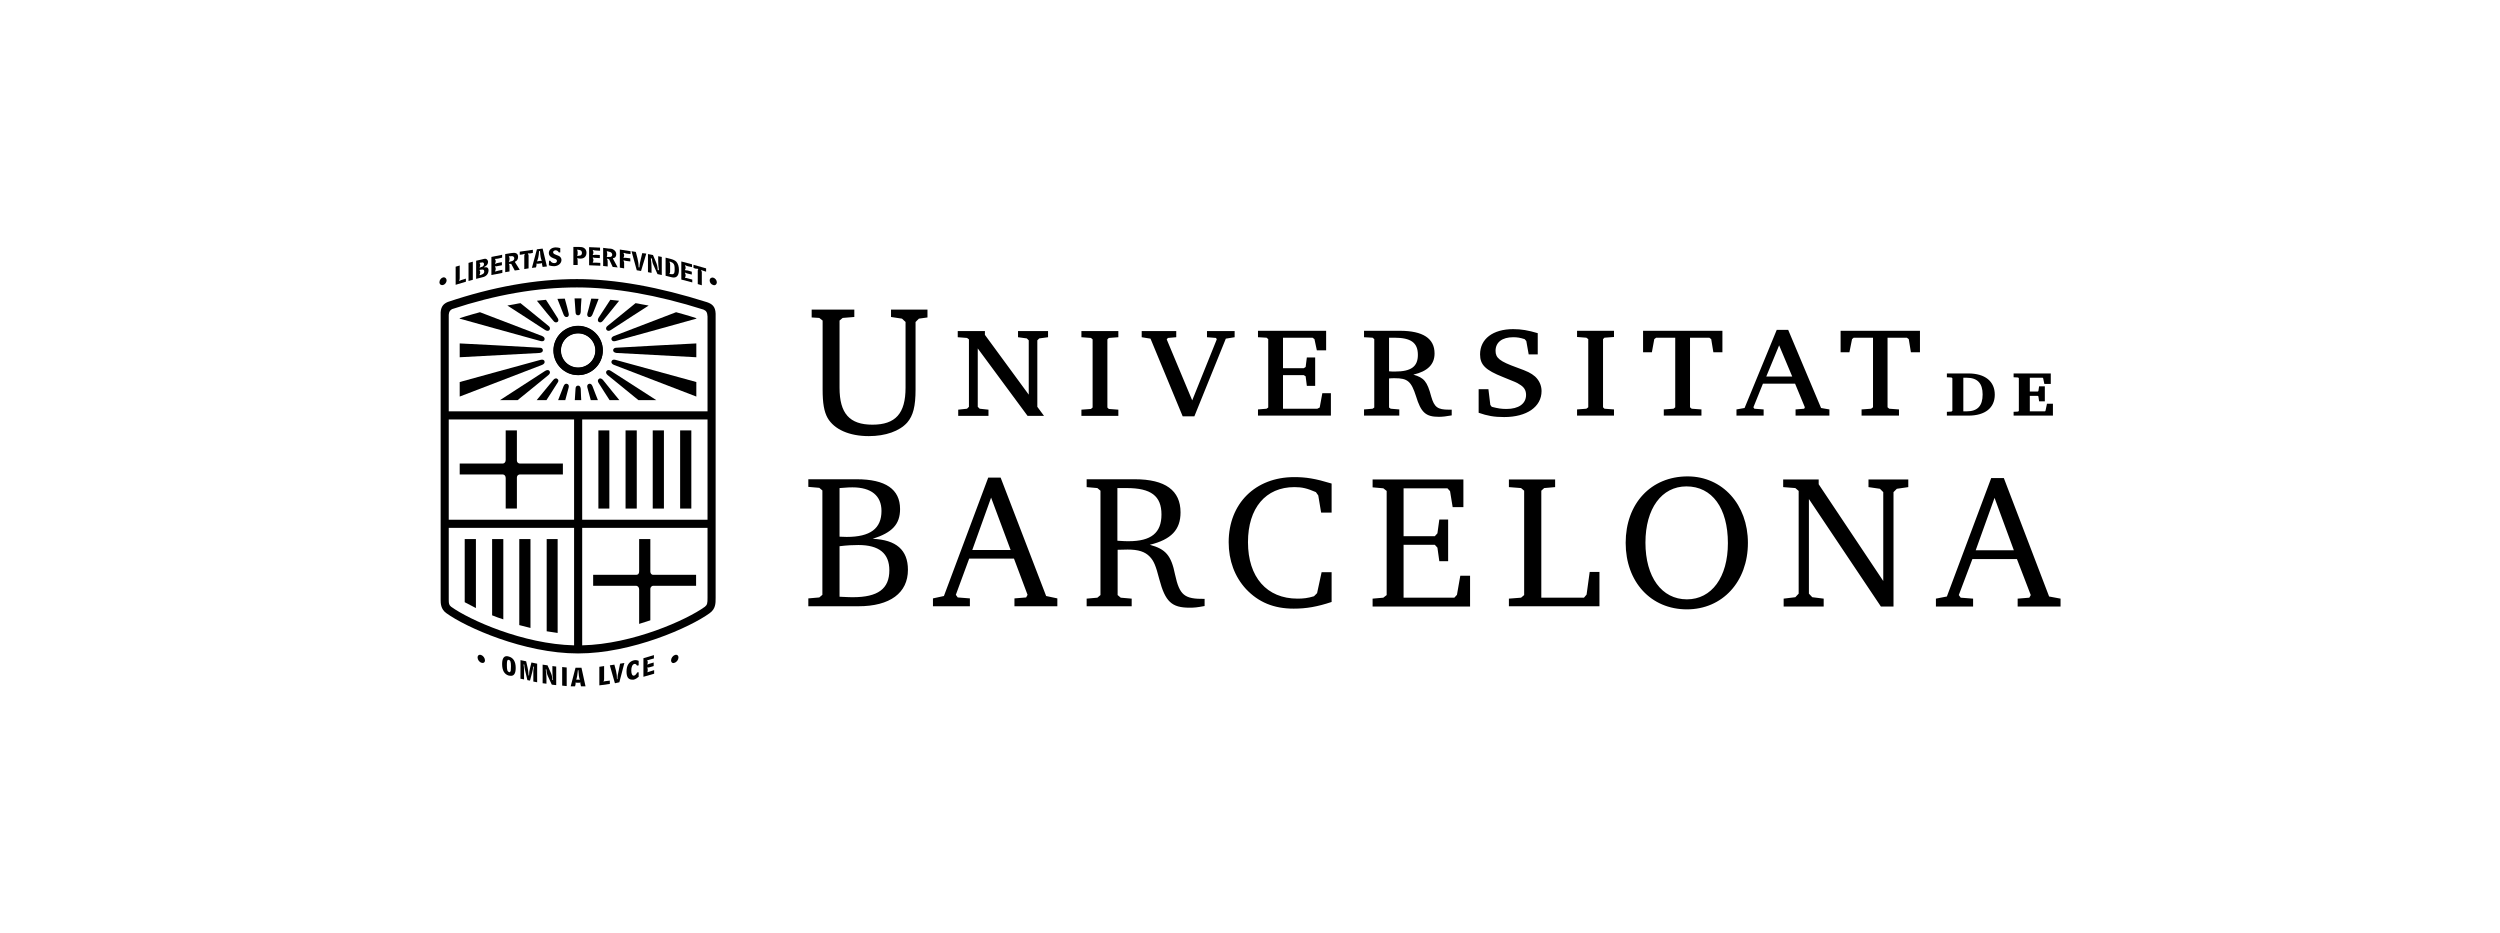 <svg width="367" height="137" viewBox="0 0 367 137" fill="none" xmlns="http://www.w3.org/2000/svg">
<path fill-rule="evenodd" clip-rule="evenodd" d="M294.163 70.179L300.809 87.565L302.489 87.88V89.034H296.192V87.88L297.906 87.74L298.116 87.355L296.087 82.073H289.545L287.552 87.355L287.831 87.74L289.65 87.88V89.034H284.193V87.88L285.802 87.565L292.309 70.179H294.163ZM290.035 80.778H295.632L292.799 73.082L290.035 80.778ZM261.84 87.88L263.554 87.67L264.044 87.145V72.068L263.554 71.648L261.77 71.508V70.389H266.983V71.089L276.462 85.291V72.243L275.973 71.753L274.294 71.508V70.389H280.136V71.508L278.456 71.753L277.967 72.243V89.034H276.113L265.548 73.257V87.145L266.038 87.67L267.717 87.88V89.034H261.84V87.88ZM256.593 79.694C256.593 85.396 252.85 89.454 247.638 89.454C242.356 89.454 238.648 85.431 238.648 79.694C238.648 73.922 242.356 69.934 247.743 69.934C252.85 69.934 256.593 74.062 256.593 79.694ZM241.551 79.659C241.551 84.696 243.93 87.984 247.638 87.984C251.276 87.984 253.655 84.731 253.655 79.729C253.655 74.587 251.346 71.403 247.568 71.403C243.93 71.403 241.551 74.657 241.551 79.659ZM221.507 87.88L223.291 87.74L223.746 87.355V72.033L223.291 71.648L221.507 71.508V70.389H228.293V71.508L226.684 71.648L226.264 72.033V87.74H232.526L232.911 87.285L233.366 83.962H234.8V88.999H221.507V87.88ZM201.498 87.88L203.072 87.74L203.562 87.355V72.068L203.072 71.683L201.498 71.543V70.389H214.826V74.447H213.251L212.867 72.103L212.482 71.683H206.045V78.715H210.628L211.013 78.295L211.293 76.266H212.587V82.388H211.293L211.013 80.394L210.628 79.974H206.045V87.74H213.496L213.881 87.32L214.371 84.521H215.805V89.034H201.498V87.88ZM195.481 88.369C193.382 89.069 191.773 89.349 189.919 89.349C186.981 89.349 184.742 88.404 182.923 86.48C181.244 84.661 180.369 82.283 180.369 79.589C180.369 73.922 184.287 70.039 189.989 70.039C191.703 70.039 193.067 70.249 195.481 70.984V75.251H193.942L193.522 72.733L193.172 72.243C191.878 71.683 191.143 71.508 190.024 71.508C185.791 71.508 183.203 74.587 183.203 79.589C183.203 84.731 185.966 87.88 190.479 87.88C191.318 87.88 191.983 87.81 192.892 87.53L193.347 87.075L194.012 83.997H195.481V88.369ZM166.587 70.354C171.064 70.354 173.303 71.998 173.303 75.216C173.303 77.77 171.939 79.204 168.79 79.974C171.134 80.603 171.939 81.548 172.498 84.347C173.163 87.39 173.863 87.95 176.836 87.915V88.964C175.717 89.174 175.332 89.209 174.632 89.209C172.009 89.209 171.064 88.334 170.19 85.046C169.665 83.017 169.385 82.353 168.79 81.723C168.091 80.988 167.111 80.674 165.537 80.674C165.152 80.674 165.012 80.674 164.068 80.708V87.355L164.523 87.74L166.132 87.88V88.999H159.52V87.88L161.095 87.74L161.549 87.355V72.033L161.095 71.648L159.52 71.508V70.354H166.587ZM164.033 79.379C164.977 79.449 165.362 79.449 165.677 79.449C169 79.449 170.504 78.225 170.504 75.531C170.504 72.803 168.965 71.648 165.397 71.648H164.033V79.379ZM146.892 70.109L153.574 87.495L155.218 87.845V88.999H148.921V87.845L150.635 87.705L150.845 87.32L148.851 82.003H142.275L140.316 87.32L140.596 87.705L142.38 87.845V88.999H136.958V87.845L138.567 87.495L145.073 70.109H146.892ZM142.729 80.743H148.361L145.493 73.048L142.729 80.743ZM125.764 70.354C129.996 70.354 132.13 71.823 132.13 74.727C132.13 76.966 130.976 78.19 128.107 79.099C131.57 79.239 133.284 80.743 133.284 83.647C133.284 87.04 130.661 88.999 126.008 88.999H118.662V87.845L120.271 87.705L120.726 87.32V71.998L120.271 71.613L118.662 71.473V70.354H125.764ZM123.245 78.784C123.979 78.82 124.049 78.82 124.294 78.82C127.757 78.82 129.402 77.595 129.402 75.007C129.402 72.768 127.897 71.543 125.134 71.543C124.819 71.543 124.539 71.543 123.245 71.648V78.784ZM123.245 87.6C124.679 87.67 124.819 87.67 125.204 87.67C128.877 87.67 130.556 86.445 130.556 83.717C130.556 81.233 129.052 80.009 126.008 80.009C125.239 80.009 124.399 80.044 123.245 80.184V87.6Z" fill="black"/>
<path fill-rule="evenodd" clip-rule="evenodd" d="M271.88 49.785L271.495 51.709H270.201V48.561H281.85V51.709H280.52L280.206 49.785L279.926 49.575H277.092V59.79L277.337 60L278.771 60.105V61.014H273.279V60.105L274.679 60L274.958 59.79V49.575H272.125L271.88 49.785ZM262.505 48.421L267.333 59.895L268.557 60.105V61.014H263.59V60.105L264.849 60L264.954 59.79L263.52 56.327H258.797L257.398 59.79L257.538 60L258.902 60.105V61.014H254.914V60.105L256.104 59.895L260.826 48.421H262.505ZM259.287 55.277H263.1L261.176 50.695L259.287 55.277ZM242.846 49.785L242.496 51.709H241.202V48.561H252.85V51.709H251.521L251.206 49.785L250.926 49.575H248.093V59.79L248.338 60L249.772 60.105V61.014H244.245V60.105L245.679 60L245.924 59.79V49.575H243.126L242.846 49.785ZM236.934 49.47L235.535 49.575L235.325 49.785V59.79L235.535 60L236.934 60.105V61.014H231.512V60.105L232.876 60L233.156 59.79V49.785L232.876 49.575L231.512 49.47V48.561H236.934V49.47ZM217.065 57.131H218.499L218.779 59.44L218.989 59.72C219.933 59.965 220.423 60.035 221.157 60.035C222.941 60.035 224.026 59.265 224.026 57.971C224.026 57.271 223.711 56.781 223.011 56.397C222.662 56.152 222.522 56.117 220.633 55.347C218.079 54.333 217.274 53.563 217.274 52.024C217.274 49.75 219.163 48.316 222.137 48.316C223.326 48.316 224.341 48.491 225.74 48.91V52.024H224.411L224.061 50.065L223.816 49.785C223.151 49.575 222.732 49.505 222.137 49.505C220.528 49.505 219.548 50.24 219.548 51.499C219.548 52.549 220.143 53.038 222.662 53.948C224.306 54.542 224.725 54.752 225.355 55.277C225.95 55.837 226.3 56.571 226.3 57.411C226.3 59.72 224.131 61.224 220.808 61.224C219.338 61.224 218.359 61.049 217.065 60.594V57.131ZM205.521 48.561C208.879 48.561 210.593 49.68 210.593 51.884C210.593 53.493 209.579 54.508 207.48 54.997C209.054 55.452 209.509 55.977 210.103 58.215C210.558 59.79 211.048 60.139 212.692 60.139H213.112V60.979C212.307 61.119 211.782 61.189 211.223 61.189C209.299 61.189 208.599 60.559 207.865 58.146C207.165 55.977 206.64 55.522 204.751 55.522C204.401 55.522 204.261 55.522 203.912 55.557V59.825L204.157 60L205.416 60.105V61.014H200.239V60.105L201.498 60L201.743 59.825V49.785L201.498 49.575L200.239 49.505V48.561H205.521ZM203.912 54.508C204.226 54.542 204.471 54.542 204.786 54.542C207.165 54.542 208.144 53.808 208.144 52.094C208.144 50.31 207.13 49.575 204.681 49.575H203.912V54.508ZM194.677 51.429H193.312L192.963 49.785L192.683 49.575H188.345V54.053H191.388L191.668 53.878L191.843 52.479H193.067V56.641H191.843L191.668 55.242L191.388 55.067H188.345V60H193.382L193.732 59.825L194.117 57.726H195.376V61.014H184.672V60.105L185.931 60L186.176 59.825V49.785L185.931 49.575L184.672 49.505V48.561H194.677V51.429ZM168.895 49.715L167.601 49.505V48.596H172.673V49.505L171.449 49.61L171.274 49.82L175.017 58.775L178.62 49.82L178.515 49.61L177.186 49.505V48.596H181.244V49.505L179.95 49.715L175.332 61.119H173.618L168.895 49.715ZM164.173 49.505L162.774 49.61L162.564 49.82V59.825L162.774 60.035L164.173 60.139V61.049H158.751V60.139L160.15 60.035L160.395 59.825V49.82L160.15 49.61L158.751 49.505V48.596H164.173V49.505ZM151.02 49.96L150.74 49.68L149.446 49.505V48.596H153.854V49.505L152.559 49.68L152.279 49.96V59.72L153.259 61.049H150.845L143.534 51.149V59.72L143.814 60L145.108 60.139V61.049H140.666V60.139L141.96 60L142.24 59.72V49.82L141.96 49.61L140.596 49.505V48.596H144.584V49.155L151.02 57.936V49.96Z" fill="black"/>
<path fill-rule="evenodd" clip-rule="evenodd" d="M301.054 54.822V56.361H300.11L299.935 55.522L299.865 55.452H297.976V57.481H299.13L299.235 57.411L299.34 56.711H300.18V58.915H299.34L299.235 58.181L299.13 58.111H297.976V60.384H300.215L300.285 60.279L300.495 59.265H301.369V61.014H295.597V60.454L296.262 60.419L296.367 60.314V55.522L296.262 55.417L295.597 55.382V54.822H301.054ZM288.951 54.822C291.399 54.822 292.834 55.977 292.834 57.936C292.834 59.86 291.434 61.014 288.951 61.014H285.802V60.454L286.467 60.419L286.607 60.314V55.522L286.467 55.417L285.802 55.382V54.822H288.951ZM288.216 60.384H288.706C290.315 60.384 291.05 59.58 291.05 57.901C291.05 56.257 290.28 55.452 288.706 55.452H288.216V60.384Z" fill="black"/>
<path d="M136.153 45.447H130.801V46.532L132.41 46.777L132.935 47.266V56.921C132.935 60.699 131.465 62.343 128.072 62.343C124.714 62.343 123.245 60.699 123.245 56.921V47.056L123.7 46.672L125.414 46.532V45.447H119.152V46.602L120.271 46.672L120.761 47.056V57.166C120.761 59.195 120.971 60.419 121.496 61.364C122.475 63.043 124.679 64.022 127.548 64.022C129.996 64.022 132.06 63.288 133.18 62.029C134.054 61.014 134.404 59.65 134.404 57.166V47.266L134.894 46.777L136.153 46.602V45.447Z" fill="black"/>
<path fill-rule="evenodd" clip-rule="evenodd" d="M75.705 98.059C75.705 98.829 75.472 99.213 75.006 99.213C74.912 99.213 74.808 99.202 74.691 99.178C74.038 98.992 73.711 98.421 73.711 97.464C73.711 96.555 74.061 96.17 74.691 96.38C75.367 96.567 75.705 97.126 75.705 98.059ZM74.691 96.87C74.668 96.87 74.644 96.87 74.621 96.87C74.446 96.87 74.411 97.08 74.411 97.674C74.411 98.339 74.481 98.584 74.726 98.654C74.749 98.677 74.772 98.689 74.796 98.689C74.831 98.689 74.901 98.654 74.971 98.479C74.971 98.339 75.006 98.164 75.006 97.814C75.006 97.185 74.936 96.94 74.691 96.87Z" fill="black"/>
<path d="M77.804 98.094C77.711 98.444 77.664 98.805 77.664 99.178L77.594 99.144C77.559 98.549 77.489 98.164 77.454 98.024L77.245 97.115V97.08L76.405 96.905V99.633L76.93 99.738V98.304C76.93 98.071 76.906 97.814 76.86 97.534L76.965 97.569C76.965 97.779 76.988 97.989 77.035 98.199L77.419 99.843L77.804 99.913L78.119 98.724C78.189 98.444 78.259 98.164 78.259 97.849L78.364 97.884C78.294 98.304 78.294 98.584 78.294 98.689V100.053L78.854 100.158V97.429L78.014 97.254L77.804 98.094Z" fill="black"/>
<path d="M81.092 98.514C81.092 98.969 81.127 99.423 81.197 99.843L81.092 99.808C81.092 99.423 80.987 99.004 80.813 98.654L80.393 97.709V97.674L79.658 97.569V100.298L80.218 100.368V99.563C80.218 99.167 80.183 98.735 80.113 98.269H80.218C80.218 98.584 80.288 98.934 80.428 99.249L80.987 100.473L81.022 100.508L81.652 100.578V97.849L81.092 97.779V98.514Z" fill="black"/>
<path d="M82.527 100.648L83.191 100.718V97.989L82.527 97.919V100.648Z" fill="black"/>
<path fill-rule="evenodd" clip-rule="evenodd" d="M85.36 98.024L85.955 100.753H85.29L85.22 100.438C85.185 100.368 85.185 100.263 85.22 100.228V100.193C85.115 100.228 85.046 100.228 84.871 100.228C84.696 100.228 84.626 100.228 84.486 100.193C84.486 100.263 84.521 100.368 84.486 100.473L84.416 100.753H83.786V100.718L84.486 98.024H85.36ZM85.115 99.773C85.01 99.528 84.941 99.004 84.906 98.374H84.836C84.766 99.074 84.696 99.493 84.591 99.773C84.661 99.773 84.742 99.773 84.836 99.773H84.871C84.941 99.773 85.01 99.773 85.115 99.808V99.773Z" fill="black"/>
<path d="M88.614 100.053H88.579C88.648 99.948 88.683 99.878 88.683 99.703V97.779L87.984 97.884V100.613L89.523 100.403V99.913L88.963 99.983C88.823 99.983 88.719 100.018 88.614 100.053Z" fill="black"/>
<path d="M90.817 98.479C90.747 98.794 90.642 99.213 90.642 99.668L90.572 99.703C90.572 99.283 90.526 98.875 90.433 98.479L90.188 97.569L89.523 97.674L90.258 100.263L90.293 100.298L90.922 100.158L91.657 97.325L91.027 97.429L90.817 98.479Z" fill="black"/>
<path d="M93.021 96.94C92.356 97.115 91.972 97.674 91.972 98.584C91.972 98.98 92.042 99.284 92.182 99.493C92.322 99.668 92.531 99.773 92.776 99.773C92.846 99.773 92.928 99.773 93.021 99.773C93.301 99.703 93.511 99.563 93.756 99.353V98.689L93.511 98.724V98.759C93.394 98.992 93.254 99.132 93.091 99.178C92.846 99.249 92.671 98.969 92.671 98.444C92.671 97.884 92.846 97.534 93.126 97.464C93.289 97.441 93.418 97.523 93.511 97.709L93.756 97.674V97.01C93.511 96.905 93.266 96.87 93.021 96.94Z" fill="black"/>
<path d="M95.365 98.584C95.225 98.619 95.12 98.654 95.015 98.689C95.085 98.584 95.085 98.514 95.085 98.409V98.304C95.085 98.199 95.085 98.129 95.015 98.024L95.05 97.989C95.155 97.989 95.26 97.989 95.365 97.954L95.96 97.779V97.254L95.365 97.429C95.248 97.476 95.132 97.523 95.015 97.569C95.062 97.453 95.085 97.359 95.085 97.29V97.185C95.085 97.091 95.062 97.01 95.015 96.94L95.05 96.905C95.167 96.905 95.272 96.881 95.365 96.835L95.995 96.66V96.17L94.455 96.625V99.353L96.029 98.899V98.374L95.365 98.584Z" fill="black"/>
<path d="M66.89 39.151L67.485 38.976V40.83C67.485 41.04 67.45 41.11 67.415 41.18L67.45 41.25C67.59 41.145 67.695 41.11 67.835 41.075L68.394 40.9V41.355L66.89 41.809V39.151Z" fill="black"/>
<path d="M69.409 41.075L68.779 41.25V38.591L69.409 38.416V41.075Z" fill="black"/>
<path fill-rule="evenodd" clip-rule="evenodd" d="M70.668 38.101C70.948 38.031 71.158 37.961 71.333 37.996C71.508 38.066 71.647 38.241 71.647 38.451C71.647 38.766 71.438 39.046 71.088 39.186V39.256C71.508 39.162 71.718 39.314 71.718 39.711C71.718 40.025 71.543 40.34 71.333 40.48C71.158 40.62 70.948 40.69 70.598 40.76L69.898 40.935V38.276L70.668 38.101ZM70.388 38.626C70.458 38.696 70.493 38.766 70.493 38.871V38.976C70.493 39.046 70.458 39.139 70.388 39.256L70.458 39.291C70.598 39.186 70.738 39.186 70.808 39.151C70.913 39.081 71.053 38.976 71.053 38.766C71.053 38.591 70.913 38.521 70.843 38.521C70.738 38.521 70.703 38.556 70.598 38.556C70.528 38.556 70.481 38.556 70.458 38.556L70.388 38.626ZM70.493 40.025C70.493 40.13 70.458 40.235 70.388 40.34L70.458 40.41C70.808 40.27 71.088 40.2 71.088 39.85C71.088 39.571 70.878 39.571 70.808 39.571C70.668 39.571 70.598 39.605 70.458 39.605L70.388 39.675C70.458 39.745 70.493 39.85 70.493 39.92V40.025Z" fill="black"/>
<path d="M72.138 37.717L73.712 37.402V37.822L73.117 37.961C72.977 37.996 72.837 37.996 72.732 37.996L72.662 38.066C72.732 38.136 72.767 38.206 72.767 38.311V38.416C72.767 38.486 72.732 38.579 72.662 38.696L72.732 38.731C72.849 38.661 72.977 38.614 73.117 38.591L73.677 38.486V38.941L73.117 39.046C72.977 39.081 72.837 39.116 72.732 39.081L72.662 39.151C72.732 39.221 72.767 39.326 72.767 39.431V39.536C72.767 39.641 72.732 39.711 72.662 39.815L72.732 39.85C72.837 39.815 72.977 39.781 73.117 39.745L73.747 39.605V40.06L72.138 40.375V37.717Z" fill="black"/>
<path fill-rule="evenodd" clip-rule="evenodd" d="M75.006 37.157C75.286 37.122 75.531 37.087 75.705 37.157C75.95 37.227 76.055 37.437 76.055 37.717C76.055 38.066 75.88 38.311 75.6 38.416V38.486L76.3 39.605L75.566 39.711L75.041 38.731C74.948 38.731 74.854 38.731 74.761 38.731L74.726 38.801C74.796 38.871 74.796 39.011 74.796 39.221V39.85L74.166 39.955V37.297L75.006 37.157ZM74.691 37.682C74.761 37.717 74.796 37.822 74.796 37.926V38.066C74.796 38.206 74.761 38.311 74.691 38.416L74.726 38.451C74.901 38.381 75.076 38.381 75.216 38.311C75.391 38.241 75.496 38.101 75.496 37.926C75.496 37.752 75.391 37.647 75.251 37.612C75.111 37.577 74.936 37.647 74.761 37.612L74.691 37.682Z" fill="black"/>
<path d="M77.595 39.396L76.965 39.501V37.612C76.965 37.507 76.965 37.402 77.035 37.297L77 37.262C76.86 37.332 76.755 37.332 76.615 37.367L76.3 37.402V36.947L78.224 36.667V37.122L77.909 37.192C77.769 37.192 77.665 37.227 77.525 37.192L77.49 37.262C77.56 37.332 77.595 37.402 77.595 37.507V39.396Z" fill="black"/>
<path fill-rule="evenodd" clip-rule="evenodd" d="M78.819 36.597L79.658 36.492L80.288 39.116L79.658 39.186L79.588 38.871C79.553 38.801 79.553 38.696 79.588 38.661L79.553 38.626C79.448 38.661 79.344 38.696 79.169 38.696C78.994 38.731 78.924 38.731 78.784 38.696L78.749 38.731C78.749 38.766 78.784 38.906 78.749 39.011L78.679 39.256L78.084 39.326L78.819 36.597ZM79.134 36.877C79.099 37.542 78.994 38.031 78.854 38.311L78.889 38.381C79.005 38.334 79.11 38.311 79.204 38.311C79.297 38.288 79.39 38.288 79.484 38.311L79.519 38.241C79.413 38.066 79.309 37.577 79.274 36.842L79.134 36.877Z" fill="black"/>
<path d="M82.247 37.052H82.037C81.932 36.842 81.722 36.737 81.547 36.737C81.337 36.772 81.197 36.877 81.197 37.017C81.197 37.297 81.547 37.367 81.967 37.542C82.177 37.612 82.422 37.822 82.422 38.171C82.422 38.626 82.002 39.046 81.372 39.081C81.127 39.081 80.847 39.046 80.568 38.941L80.603 38.276H80.778C80.917 38.521 81.127 38.626 81.372 38.626C81.617 38.626 81.757 38.486 81.757 38.311C81.757 38.031 81.442 37.996 81.197 37.892C80.778 37.728 80.568 37.483 80.568 37.157C80.568 36.702 80.917 36.352 81.547 36.317C81.792 36.317 82.002 36.352 82.247 36.422V37.052Z" fill="black"/>
<path fill-rule="evenodd" clip-rule="evenodd" d="M84.171 38.906V36.247H84.975C85.29 36.247 85.535 36.282 85.71 36.387C85.955 36.527 86.095 36.772 86.095 37.087C86.095 37.647 85.745 37.996 85.15 37.961C85.01 37.961 84.906 37.926 84.766 37.892L84.731 37.961C84.801 38.066 84.801 38.206 84.801 38.381V38.906H84.171ZM84.731 36.702C84.766 36.772 84.801 36.877 84.801 37.017V37.122C84.801 37.297 84.801 37.402 84.731 37.507L84.766 37.577C84.906 37.542 85.045 37.542 85.185 37.507C85.325 37.472 85.43 37.332 85.43 37.122C85.43 36.877 85.29 36.737 85.08 36.702C84.964 36.702 84.871 36.679 84.801 36.632L84.731 36.702Z" fill="black"/>
<path d="M86.48 36.282L88.089 36.352V36.807L87.459 36.772C87.319 36.772 87.214 36.737 87.074 36.702L87.004 36.737C87.074 36.842 87.109 36.912 87.109 37.017V37.122C87.109 37.215 87.074 37.297 87.004 37.367L87.074 37.437C87.191 37.413 87.319 37.402 87.459 37.402L88.054 37.437V37.891L87.459 37.856C87.319 37.856 87.179 37.856 87.074 37.786L87.004 37.856C87.074 37.961 87.109 38.031 87.109 38.136V38.241C87.109 38.346 87.074 38.416 87.004 38.521L87.074 38.556C87.214 38.556 87.319 38.556 87.459 38.556L88.124 38.591V39.011L86.48 38.941V36.282Z" fill="black"/>
<path fill-rule="evenodd" clip-rule="evenodd" d="M89.383 36.492C89.663 36.492 89.908 36.527 90.083 36.667C90.328 36.807 90.467 37.052 90.467 37.332C90.467 37.682 90.257 37.891 90.013 37.891L89.978 37.961L90.677 39.256L89.943 39.186L89.418 38.066C89.325 38.043 89.243 38.008 89.173 37.961L89.103 38.031C89.208 38.136 89.208 38.311 89.208 38.521V39.116L88.543 39.046V36.387L89.383 36.492ZM89.068 36.947C89.103 36.982 89.138 37.122 89.138 37.227V37.332C89.138 37.472 89.138 37.577 89.068 37.647L89.103 37.717C89.278 37.717 89.453 37.717 89.593 37.717C89.768 37.682 89.873 37.577 89.873 37.402C89.873 37.227 89.768 37.087 89.628 37.017C89.488 36.947 89.313 36.947 89.138 36.877L89.068 36.947Z" fill="black"/>
<path d="M92.566 37.297L91.972 37.227C91.832 37.192 91.692 37.157 91.587 37.122L91.517 37.157C91.587 37.25 91.622 37.343 91.622 37.437V37.542C91.622 37.635 91.587 37.717 91.517 37.786L91.587 37.856C91.692 37.822 91.832 37.856 91.972 37.856L92.531 37.926V38.381L91.972 38.311C91.832 38.276 91.692 38.276 91.587 38.206L91.517 38.276C91.587 38.381 91.622 38.451 91.622 38.556V39.396L90.992 39.291V36.632L92.566 36.877V37.297Z" fill="black"/>
<path d="M93.581 37.926C93.698 38.37 93.756 38.813 93.756 39.256H93.861C93.896 38.731 94.001 38.346 94.071 38.031L94.281 37.157L94.875 37.227L94.106 39.78L93.476 39.675L92.707 36.877L93.336 36.982L93.581 37.926Z" fill="black"/>
<path d="M96.275 38.416C96.414 38.731 96.554 39.186 96.554 39.641L96.729 39.675C96.659 39.151 96.624 38.696 96.624 38.311V37.612L97.149 37.717V40.375L96.519 40.235L95.96 38.976C95.785 38.626 95.715 38.276 95.715 37.961L95.54 37.926C95.61 38.416 95.645 38.859 95.645 39.256V40.06L95.12 39.955V37.297L95.855 37.437L96.275 38.416Z" fill="black"/>
<path fill-rule="evenodd" clip-rule="evenodd" d="M98.408 37.996C98.793 38.101 99.073 38.206 99.283 38.416C99.528 38.696 99.667 39.116 99.667 39.605C99.667 40.095 99.562 40.445 99.318 40.62C99.073 40.795 98.793 40.76 98.408 40.655L97.709 40.48V37.822L98.408 37.996ZM98.373 39.815C98.373 39.955 98.373 40.06 98.268 40.165L98.338 40.235C98.478 40.2 98.653 40.305 98.793 40.235C98.898 40.2 99.038 40.13 99.038 39.675V39.501C99.038 39.081 99.003 38.836 98.828 38.661C98.688 38.486 98.443 38.486 98.338 38.381L98.268 38.451C98.373 38.591 98.373 38.696 98.373 38.801V39.815Z" fill="black"/>
<path d="M100.017 38.381L101.591 38.801V39.221L100.962 39.081C100.857 39.046 100.717 39.011 100.612 38.941L100.542 38.976C100.612 39.081 100.647 39.151 100.647 39.256V39.361C100.647 39.454 100.612 39.536 100.542 39.605L100.612 39.675C100.729 39.675 100.845 39.687 100.962 39.711L101.557 39.885V40.305L100.962 40.165C100.857 40.13 100.717 40.095 100.612 40.025L100.542 40.06C100.612 40.2 100.647 40.27 100.647 40.375V40.48C100.647 40.585 100.612 40.655 100.542 40.725L100.612 40.795C100.717 40.795 100.857 40.83 100.962 40.865L101.626 41.04V41.459L100.017 41.04V38.381Z" fill="black"/>
<path d="M103.026 41.879L102.431 41.704V39.781C102.431 39.675 102.431 39.605 102.501 39.536L102.466 39.466C102.35 39.466 102.221 39.454 102.081 39.431L101.802 39.326V38.871L103.656 39.396V39.885L103.341 39.781C103.236 39.745 103.096 39.711 102.991 39.641L102.921 39.675C102.991 39.781 103.026 39.885 103.026 39.955V41.879Z" fill="black"/>
<path d="M70.668 96.17C70.948 96.275 71.193 96.625 71.193 96.94C71.193 97.254 70.948 97.394 70.668 97.29C70.353 97.185 70.108 96.835 70.108 96.52C70.108 96.205 70.353 96.03 70.668 96.17Z" fill="black"/>
<path d="M99.038 96.17C99.353 96.03 99.598 96.205 99.598 96.52C99.598 96.835 99.353 97.185 99.038 97.29C98.758 97.429 98.513 97.254 98.513 96.94C98.513 96.625 98.758 96.275 99.038 96.17Z" fill="black"/>
<path d="M65.036 40.725C65.316 40.655 65.561 40.865 65.561 41.18C65.561 41.459 65.316 41.774 65.036 41.844C64.756 41.914 64.511 41.739 64.511 41.425C64.511 41.11 64.756 40.795 65.036 40.725Z" fill="black"/>
<path d="M104.705 40.76C104.984 40.83 105.229 41.145 105.229 41.425C105.229 41.739 104.984 41.949 104.705 41.844C104.425 41.774 104.18 41.495 104.18 41.18C104.18 40.865 104.425 40.69 104.705 40.76Z" fill="black"/>
<path d="M95.82 74.657H97.464V63.183H95.82V74.657Z" fill="black"/>
<path d="M91.832 74.657H93.476V63.183H91.832V74.657Z" fill="black"/>
<path d="M99.843 74.657H101.487V63.183H99.843V74.657Z" fill="black"/>
<path d="M89.453 63.183H87.844V74.657H89.453V63.183Z" fill="black"/>
<path d="M82.632 68.045H76.265C76.055 68.01 75.88 67.87 75.88 67.591V63.183H74.236V67.451C74.236 67.451 74.236 67.474 74.236 67.52C74.236 67.835 74.061 68.01 73.851 68.045H67.485V69.654H73.851C74.061 69.689 74.236 69.864 74.236 70.179C74.236 70.226 74.236 70.249 74.236 70.249V74.657H75.88V70.109C75.88 69.829 76.055 69.689 76.265 69.654H82.632V68.045Z" fill="black"/>
<path d="M72.242 79.134V90.293C72.242 90.293 72.242 90.305 72.242 90.328C72.755 90.538 73.303 90.736 73.886 90.923V79.134H72.242Z" fill="black"/>
<path d="M68.219 79.134V88.404C68.686 88.661 69.222 88.941 69.829 89.244C69.852 89.244 69.864 89.244 69.864 89.244V79.134H68.219Z" fill="black"/>
<path d="M95.82 84.382C95.645 84.347 95.505 84.207 95.47 83.962V79.134H93.826V83.857C93.826 84.172 93.721 84.382 93.371 84.382H87.074V85.991H93.406C93.616 86.026 93.826 86.201 93.826 86.515V91.588C94.385 91.424 94.933 91.249 95.47 91.063V86.41C95.505 86.165 95.68 86.026 95.855 85.991H102.186V84.382H95.82Z" fill="black"/>
<path d="M80.253 79.134V92.672C80.79 92.765 81.326 92.847 81.862 92.917C81.862 92.894 81.862 92.882 81.862 92.882V79.134H80.253Z" fill="black"/>
<path d="M76.23 79.134V91.763C76.767 91.902 77.315 92.042 77.874 92.182V79.134H76.23Z" fill="black"/>
<path fill-rule="evenodd" clip-rule="evenodd" d="M105.055 87.775C105.055 88.579 105.055 89.384 104.18 90.013C101.347 92.077 92.776 95.925 84.87 95.925H84.835C76.93 95.925 68.359 92.077 65.526 90.013C64.686 89.419 64.686 88.544 64.686 88.019V45.832C64.756 44.923 65.176 44.573 65.736 44.328C72.277 42.124 78.644 40.97 84.695 40.97C90.328 40.97 96.729 42.124 103.795 44.363C104.495 44.608 105.02 44.958 105.055 46.042V87.775ZM84.276 61.574H65.876V76.301H84.276V61.574ZM65.876 46.217V60.384H84.87H103.865V46.462C103.83 45.867 103.69 45.622 103.271 45.447C96.414 43.279 90.153 42.194 84.695 42.194C78.854 42.194 72.697 43.279 66.365 45.377C66.05 45.552 65.911 45.762 65.876 46.217ZM84.276 94.736V77.49H65.876V88.055C65.876 88.579 65.911 88.824 66.225 89.069C68.884 90.993 76.79 94.561 84.276 94.736ZM103.865 77.49H85.465V94.736C92.916 94.561 100.822 90.993 103.48 89.069C103.83 88.789 103.865 88.544 103.865 87.775V77.49ZM103.865 76.301V61.574H85.465V76.301H103.865Z" fill="black"/>
<path fill-rule="evenodd" clip-rule="evenodd" d="M84.871 55.067C82.842 55.067 81.233 53.458 81.233 51.464C81.233 49.47 82.842 47.861 84.871 47.861C86.865 47.861 88.474 49.47 88.474 51.464C88.474 53.458 86.865 55.067 84.871 55.067ZM84.871 48.946C83.472 48.946 82.317 50.065 82.317 51.464C82.317 52.863 83.472 53.983 84.871 53.983C86.235 53.983 87.389 52.863 87.389 51.464C87.389 50.065 86.235 48.946 84.871 48.946Z" fill="black"/>
<path d="M84.871 56.606C85.115 56.606 85.22 56.816 85.255 57.096C85.255 57.481 85.325 58.74 85.325 58.74H84.381C84.381 58.74 84.451 57.481 84.486 57.096C84.486 56.816 84.591 56.606 84.871 56.606Z" fill="black"/>
<path fill-rule="evenodd" clip-rule="evenodd" d="M84.871 55.067C82.877 55.067 81.268 53.423 81.268 51.429C81.268 49.47 82.877 47.826 84.871 47.826C86.865 47.826 88.509 49.47 88.509 51.429C88.509 53.423 86.865 55.067 84.871 55.067ZM84.871 48.911C83.471 48.911 82.352 50.065 82.352 51.429C82.352 52.828 83.471 53.948 84.871 53.948C86.27 53.948 87.424 52.828 87.424 51.429C87.424 50.065 86.27 48.911 84.871 48.911Z" fill="black"/>
<path d="M84.87 46.287C85.115 46.287 85.22 46.077 85.255 45.797C85.255 45.343 85.29 44.783 85.36 43.803C84.975 43.803 84.66 43.803 84.346 43.803C84.416 44.783 84.451 45.343 84.486 45.797C84.486 46.077 84.591 46.287 84.87 46.287Z" fill="black"/>
<path d="M83.261 56.361C83.016 56.257 82.842 56.431 82.737 56.676C82.562 57.166 81.932 58.74 81.932 58.74H82.982C82.982 58.74 83.366 57.341 83.471 56.921C83.541 56.676 83.506 56.431 83.261 56.361Z" fill="black"/>
<path d="M81.827 55.627C81.617 55.452 81.372 55.592 81.232 55.767C80.743 56.361 78.784 58.74 78.784 58.74H80.218C80.218 58.74 81.512 56.746 81.827 56.222C82.002 56.012 82.037 55.767 81.827 55.627Z" fill="black"/>
<path d="M80.673 54.472C80.533 54.263 80.288 54.298 80.043 54.438C78.888 55.172 73.397 58.74 73.397 58.74H75.985C75.985 58.74 79.448 55.942 80.498 55.067C80.708 54.892 80.812 54.682 80.673 54.472Z" fill="black"/>
<path d="M79.938 53.038C79.868 52.794 79.623 52.758 79.344 52.828C78.014 53.178 67.485 56.082 67.485 56.082V58.215C67.485 58.215 78.294 54.053 79.588 53.563C79.833 53.458 80.008 53.283 79.938 53.038Z" fill="black"/>
<path d="M79.693 51.429C79.693 51.149 79.483 51.044 79.204 51.044C77.804 50.94 67.485 50.415 67.485 50.415V52.444C67.485 52.444 77.804 51.884 79.204 51.814C79.483 51.779 79.693 51.674 79.693 51.429Z" fill="black"/>
<path d="M83.261 46.532C83.016 46.602 82.842 46.427 82.737 46.182C82.527 45.692 82.282 44.958 81.827 43.873C82.154 43.85 82.515 43.838 82.912 43.838C83.191 44.853 83.366 45.482 83.471 45.972C83.541 46.217 83.506 46.462 83.261 46.532Z" fill="black"/>
<path d="M81.827 47.266C81.617 47.406 81.373 47.301 81.233 47.092C80.743 46.532 79.798 45.377 78.819 44.153C79.169 44.118 79.658 44.048 80.148 44.013C80.883 45.167 81.512 46.112 81.827 46.637C82.002 46.882 82.037 47.127 81.827 47.266Z" fill="black"/>
<path d="M80.673 48.421C80.533 48.631 80.288 48.596 80.043 48.456C78.889 47.686 74.481 44.853 74.481 44.853C74.481 44.853 75.041 44.748 75.461 44.678C75.88 44.573 76.265 44.538 76.405 44.503C76.405 44.503 79.448 46.952 80.498 47.826C80.708 47.966 80.813 48.211 80.673 48.421Z" fill="black"/>
<path d="M79.938 49.855C79.868 50.1 79.623 50.135 79.344 50.065C78.014 49.715 67.485 46.777 67.485 46.777C67.485 46.777 67.485 46.777 67.485 46.707C68.639 46.322 70.458 45.832 70.458 45.832C70.458 45.832 78.294 48.841 79.588 49.33C79.833 49.435 80.008 49.61 79.938 49.855Z" fill="black"/>
<path d="M86.445 56.361C86.689 56.257 86.864 56.431 86.969 56.676C87.144 57.166 87.774 58.74 87.774 58.74H86.724C86.724 58.74 86.34 57.341 86.235 56.921C86.165 56.676 86.2 56.431 86.445 56.361Z" fill="black"/>
<path d="M87.914 55.627C88.124 55.452 88.334 55.592 88.509 55.767C88.963 56.361 90.922 58.74 90.922 58.74H89.488C89.488 58.74 88.194 56.746 87.879 56.222C87.739 56.012 87.704 55.767 87.914 55.627Z" fill="black"/>
<path d="M89.033 54.472C89.208 54.263 89.453 54.298 89.663 54.438C90.817 55.172 96.344 58.74 96.344 58.74H93.721C93.721 58.74 90.293 55.942 89.208 55.067C88.999 54.892 88.894 54.682 89.033 54.472Z" fill="black"/>
<path d="M89.768 53.038C89.873 52.794 90.083 52.758 90.363 52.828C91.692 53.178 102.221 56.082 102.221 56.082V58.215C102.221 58.215 91.412 54.053 90.118 53.563C89.873 53.458 89.698 53.283 89.768 53.038Z" fill="black"/>
<path d="M90.013 51.429C90.013 51.149 90.258 51.044 90.502 51.044C91.902 50.94 102.221 50.415 102.221 50.415V52.444C102.221 52.444 91.902 51.884 90.502 51.814C90.258 51.779 90.013 51.674 90.013 51.429Z" fill="black"/>
<path d="M86.445 46.532C86.689 46.602 86.864 46.427 86.969 46.182C87.179 45.692 87.459 44.958 87.879 43.873C87.552 43.85 87.191 43.838 86.794 43.838C86.549 44.853 86.375 45.482 86.235 45.972C86.165 46.217 86.2 46.462 86.445 46.532Z" fill="black"/>
<path d="M87.914 47.266C88.124 47.406 88.334 47.301 88.509 47.092C88.963 46.532 89.908 45.377 90.888 44.153C90.538 44.118 90.048 44.048 89.593 44.013C88.824 45.167 88.229 46.112 87.879 46.637C87.739 46.882 87.704 47.127 87.914 47.266Z" fill="black"/>
<path d="M89.033 48.421C89.208 48.631 89.453 48.596 89.663 48.456C90.817 47.686 95.225 44.853 95.225 44.853C95.225 44.853 94.665 44.748 94.246 44.678C93.826 44.573 93.441 44.538 93.301 44.503C93.301 44.503 90.293 46.952 89.208 47.826C88.999 47.966 88.894 48.211 89.033 48.421Z" fill="black"/>
<path d="M89.768 49.855C89.873 50.1 90.083 50.135 90.363 50.065C91.692 49.715 102.221 46.777 102.221 46.777C102.221 46.777 102.221 46.777 102.221 46.707C101.067 46.322 99.248 45.832 99.248 45.832C99.248 45.832 91.412 48.841 90.118 49.33C89.873 49.435 89.698 49.61 89.768 49.855Z" fill="black"/>
</svg>
